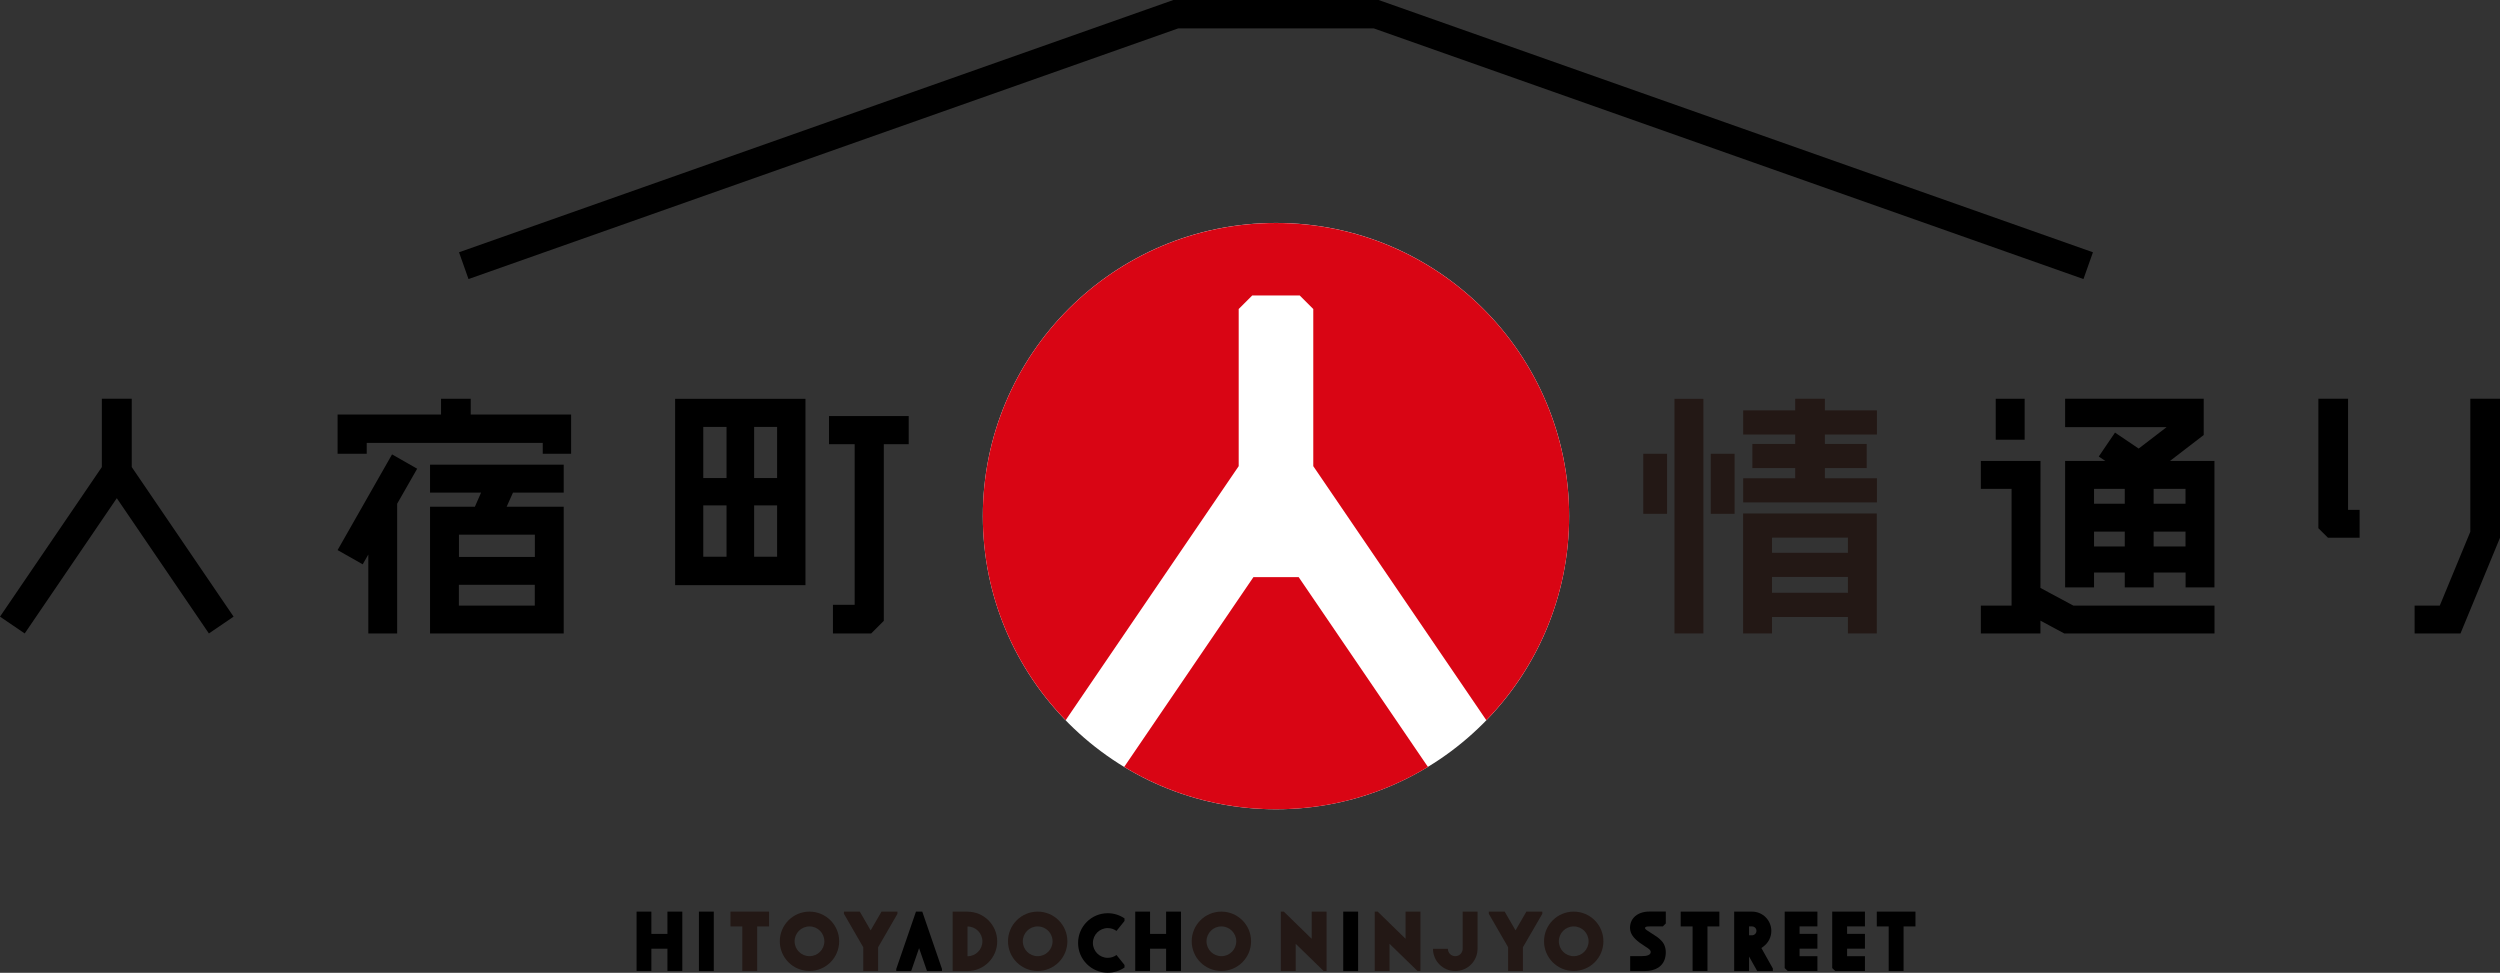 <?xml version="1.0" encoding="UTF-8"?>
<svg id="_レイヤー_2" data-name="レイヤー 2" xmlns="http://www.w3.org/2000/svg" viewBox="0 0 361.31 140.59">
  <rect x="0" y="0" width="361.31" height="140.59" fill="#333333" stroke="none"/>
  <defs>
    <style>
      .cls-1 {
        fill: #231815;
      }

      .cls-2 {
        fill: #fff;
      }

      .cls-3 {
        fill: #d90514;
      }
    </style>
  </defs>
  <g id="_レイヤー_1-2" data-name="レイヤー 1">
    <g>
      <g>
        <g>
          <polygon class="cls-1" points="189.57 131.75 189.57 135.68 185.54 131.75 185.11 131.75 185.11 140.33 187.26 140.33 187.26 136.4 191.29 140.33 191.72 140.33 191.72 131.75 189.57 131.75"/>
          <polygon class="cls-1" points="203.14 131.75 203.14 135.68 199.11 131.75 198.68 131.75 198.68 140.33 200.82 140.33 200.82 136.4 204.86 140.33 205.29 140.33 205.29 131.75 203.14 131.75"/>
          <rect x="194.13" y="131.75" width="2.15" height="8.59"/>
          <path class="cls-1" d="M211.39,131.75v5.37c0,.59-.48,1.07-1.07,1.07s-1.07-.48-1.07-1.07h-2.15c0,1.78,1.44,3.22,3.22,3.22s3.22-1.44,3.22-3.22v-5.37h-2.15Z"/>
          <polygon class="cls-1" points="217.96 140.33 220.1 140.33 220.1 136.9 222.9 132.07 222.9 131.75 220.6 131.75 219.03 134.46 217.46 131.75 215.17 131.75 215.17 132.07 217.96 136.9 217.96 140.33"/>
          <path class="cls-1" d="M227.44,131.75c-2.37,0-4.29,1.92-4.29,4.29s1.92,4.29,4.29,4.29,4.29-1.92,4.29-4.29-1.92-4.29-4.29-4.29ZM227.44,138.19c-1.19,0-2.15-.96-2.15-2.15s.96-2.15,2.15-2.15,2.15.96,2.15,2.15-.96,2.15-2.15,2.15Z"/>
        </g>
        <g>
          <polygon class="cls-1" points="111.15 131.75 105.57 131.75 105.57 133.89 107.28 133.89 107.28 140.33 109.43 140.33 109.43 133.89 111.15 133.89 111.15 131.75"/>
          <g>
            <rect x="101.01" y="131.75" width="2.15" height="8.59"/>
            <polygon class="cls-1" points="124.76 140.33 126.91 140.33 126.91 136.9 129.7 132.07 129.7 131.75 127.4 131.75 125.83 134.46 124.26 131.75 121.97 131.75 121.97 132.07 124.76 136.9 124.76 140.33"/>
          </g>
          <polygon points="96.46 131.75 96.46 134.97 94.14 134.97 94.14 131.75 92 131.75 92 140.33 94.14 140.33 94.14 137.11 96.46 137.11 96.46 140.33 98.61 140.33 98.61 131.75 96.46 131.75"/>
          <polygon points="168.53 131.75 168.53 134.97 166.21 134.97 166.21 131.75 164.07 131.75 164.07 140.33 166.21 140.33 166.21 137.11 168.53 137.11 168.53 140.33 170.68 140.33 170.68 131.75 168.53 131.75"/>
          <path class="cls-1" d="M139.83,131.75h-2.15v8.59h2.15c2.37,0,4.29-1.92,4.29-4.29s-1.92-4.29-4.29-4.29ZM139.83,138.19v-4.29c1.19,0,2.15.96,2.15,2.15s-.96,2.15-2.15,2.15Z"/>
          <path d="M155.81,136.29c0,2.37,1.92,4.29,4.29,4.29.9,0,1.73-.28,2.42-.75v-.37l-1.16-1.44c-.36.26-.79.41-1.26.41-1.19,0-2.15-.96-2.15-2.15s.96-2.15,2.15-2.15c.47,0,.91.16,1.26.41l1.16-1.44v-.37c-.69-.47-1.52-.75-2.42-.75-2.37,0-4.29,1.92-4.29,4.29Z"/>
          <polygon points="133.29 131.75 132.83 131.75 132.38 131.75 129.53 140.04 129.53 140.33 131.69 140.33 132.83 137.03 133.97 140.33 136.14 140.33 136.14 140.04 133.29 131.75"/>
          <path class="cls-1" d="M116.99,131.75c-2.37,0-4.29,1.92-4.29,4.29s1.92,4.29,4.29,4.29,4.29-1.92,4.29-4.29-1.92-4.29-4.29-4.29ZM116.99,138.19c-1.19,0-2.15-.96-2.15-2.15s.96-2.15,2.15-2.15,2.15.96,2.15,2.15-.96,2.15-2.15,2.15Z"/>
          <path class="cls-1" d="M176.52,131.75c-2.37,0-4.29,1.92-4.29,4.29s1.92,4.29,4.29,4.29,4.29-1.92,4.29-4.29-1.92-4.29-4.29-4.29ZM176.52,138.19c-1.19,0-2.15-.96-2.15-2.15s.96-2.15,2.15-2.15,2.15.96,2.15,2.15-.96,2.15-2.15,2.15Z"/>
          <path class="cls-1" d="M149.97,131.75c-2.37,0-4.29,1.92-4.29,4.29s1.92,4.29,4.29,4.29,4.29-1.92,4.29-4.29-1.92-4.29-4.29-4.29ZM149.97,138.19c-1.19,0-2.15-.96-2.15-2.15s.96-2.15,2.15-2.15,2.15.96,2.15,2.15-.96,2.15-2.15,2.15Z"/>
        </g>
        <g>
          <path d="M235.6,140.33v-2.15h1.73c.68,0,1.16-.15,1.23-.51.07-.34-.29-.57-.75-.86-1.18-.74-2-1.42-2.19-2.31-.13-.62.03-1.36.48-1.87.54-.61,1.36-.89,2.29-.89h2.36v1.72l-.43.43h-1.93c-.46,0-.65.07-.64.23,0,.2.24.31,1.07.85.67.43.83.52,1.27.96.62.61.74,1.49.61,2.26-.25,1.55-1.56,2.15-2.96,2.15h-2.15Z"/>
          <polygon points="248.49 131.75 242.9 131.75 242.9 133.89 244.62 133.89 244.62 140.33 246.77 140.33 246.77 133.89 248.49 133.89 248.49 131.75"/>
          <polygon points="276.83 131.75 271.24 131.75 271.24 133.89 272.96 133.89 272.96 140.33 275.11 140.33 275.11 133.89 276.83 133.89 276.83 131.75"/>
          <polygon points="266.95 133.89 269.53 133.89 269.53 131.75 264.8 131.75 264.8 139.91 265.23 140.33 269.53 140.33 269.53 138.19 266.95 138.19 266.95 137.11 269.53 137.11 269.53 134.97 266.95 134.97 266.95 133.89"/>
          <polygon points="260.08 133.89 262.66 133.89 262.66 131.75 257.93 131.75 257.93 139.91 258.36 140.33 262.66 140.33 262.66 138.19 260.08 138.19 260.08 137.11 262.66 137.11 262.66 134.97 260.08 134.97 260.08 133.89"/>
          <path d="M254.86,136.79c.69-.51,1.14-1.33,1.14-2.25,0-1.54-1.25-2.79-2.79-2.79h-2.58v8.59h2.15v-2.1l1.18,2.1h2.26v-.37l-1.66-2.96.31-.22ZM252.78,135.18v-1.29h.43c.36,0,.64.29.64.64s-.29.64-.64.64h-.43Z"/>
        </g>
      </g>
      <polygon points="301.11 40.33 302.48 36.46 199.24 0 169.58 0 66.34 36.46 67.71 40.33 170.29 4.1 198.53 4.1 301.11 40.33"/>
      <g>
        <g>
          <polygon points="119.81 60.13 119.81 64.2 123.52 64.2 123.52 87.41 120.38 87.41 120.38 91.55 125.91 91.55 127.73 89.73 127.73 64.2 131.33 64.2 131.33 60.13 119.81 60.13"/>
          <path d="M97.57,84.57h18.84v-26.93h-18.84v26.93ZM112.31,73.04v7.42h-3.32v-7.42h3.32ZM112.31,61.7v7.39h-3.32v-7.39h3.32ZM105,73.04v7.42h-3.36v-7.42h3.36ZM105,61.7v7.39h-3.36v-7.39h3.36Z"/>
        </g>
        <path class="cls-1" d="M246.18,91.55h-4.18v-33.91h4.18v33.91ZM240.93,74.26h-3.44v-8.68h3.44v8.68ZM250.69,74.26h-3.44v-8.68h3.44v8.68ZM271.25,72.61h-19.32v-3.49h7.52v-1.47h-6.19v-3.49h6.19v-1.36h-7.52v-3.49h7.52v-1.68h4.29v1.68h7.52v3.49h-7.52v1.36h6.04v3.49h-6.04v1.47h7.52v3.49ZM267.07,91.55v-2.38h-10.97v2.38h-4.18v-17.34h19.32v17.34h-4.18ZM267.07,79.89v-2.19h-10.97v2.19h10.97ZM267.07,85.67v-2.29h-10.97v2.29h10.97Z"/>
        <g>
          <path d="M320.04,84.89v-18.27h-6.43l4.88-3.75v-5.24h-20.03v4.1h14.67l-4.04,3.1-3.42-2.31-2.35,3.46.96.64h-5.82v18.27h4.18v-2.15h4.44v2.15h4.18v-2.15h4.61v2.15h4.18ZM315.86,78.98h-4.61v-2.15h4.61v2.15ZM315.86,72.8h-4.61v-2.15h4.61v2.15ZM302.64,70.65h4.44v2.15h-4.44v-2.15ZM302.64,76.83h4.44v2.15h-4.44v-2.15Z"/>
          <polygon points="299.64 87.52 294.89 84.97 294.9 66.62 286.28 66.62 286.28 70.65 290.72 70.65 290.72 87.52 286.28 87.52 286.28 91.55 294.89 91.55 294.89 89.7 298.33 91.55 320.05 91.55 320.05 87.52 299.64 87.52"/>
          <rect x="288.43" y="57.63" width="4.18" height="5.92"/>
        </g>
        <g>
          <polygon points="355.6 91.55 348.97 91.55 348.97 87.52 352.61 87.52 357.02 76.85 357.02 57.63 361.31 57.63 361.31 77.72 355.6 91.55"/>
          <polygon points="335.06 57.63 335.06 76.34 336.45 77.72 341.02 77.72 341.02 73.69 339.35 73.69 339.35 57.63 335.06 57.63"/>
        </g>
        <g>
          <polygon points="68.03 57.63 63.74 57.63 63.74 59.91 48.79 59.91 48.79 65.58 53 65.58 53 64.01 78.44 64.01 78.44 65.58 82.54 65.58 82.54 59.91 68.03 59.91 68.03 57.63"/>
          <path d="M81.47,91.55v-18.31h-8.25l.92-2.05h7.33v-4.03h-19.32v4.03h7.38l-.9,2.05h-6.48v18.31h19.32ZM66.33,80.49v-3.22h10.97v3.22h-10.97ZM77.29,84.52v3h-10.97v-3h10.97Z"/>
          <polygon points="56.66 65.67 48.79 79.5 52.42 81.56 53.23 80.14 53.23 91.55 57.4 91.55 57.4 72.8 60.29 67.74 56.66 65.67"/>
        </g>
        <polygon points="33.76 89.12 19.04 67.5 19.04 57.63 14.72 57.63 14.72 67.5 0 89.12 3.57 91.55 16.88 72 30.19 91.55 33.76 89.12"/>
        <g>
          <circle class="cls-2" cx="184.41" cy="74.59" r="42.37"/>
          <g>
            <path class="cls-3" d="M179.02,44.66l1.96-1.96h6.86l1.96,1.96v22.71l25.01,36.72c7.4-7.63,11.97-18.02,11.97-29.49,0-23.4-18.97-42.37-42.37-42.37s-42.37,18.97-42.37,42.37c0,11.47,4.56,21.86,11.97,29.49l25.01-36.72v-22.71Z"/>
            <path class="cls-3" d="M181.15,83.41l-18.68,27.43h0c6.4,3.88,13.91,6.12,21.95,6.12s15.54-2.24,21.95-6.12l-18.68-27.43h-6.53Z"/>
          </g>
        </g>
      </g>
    </g>
  </g>
</svg>